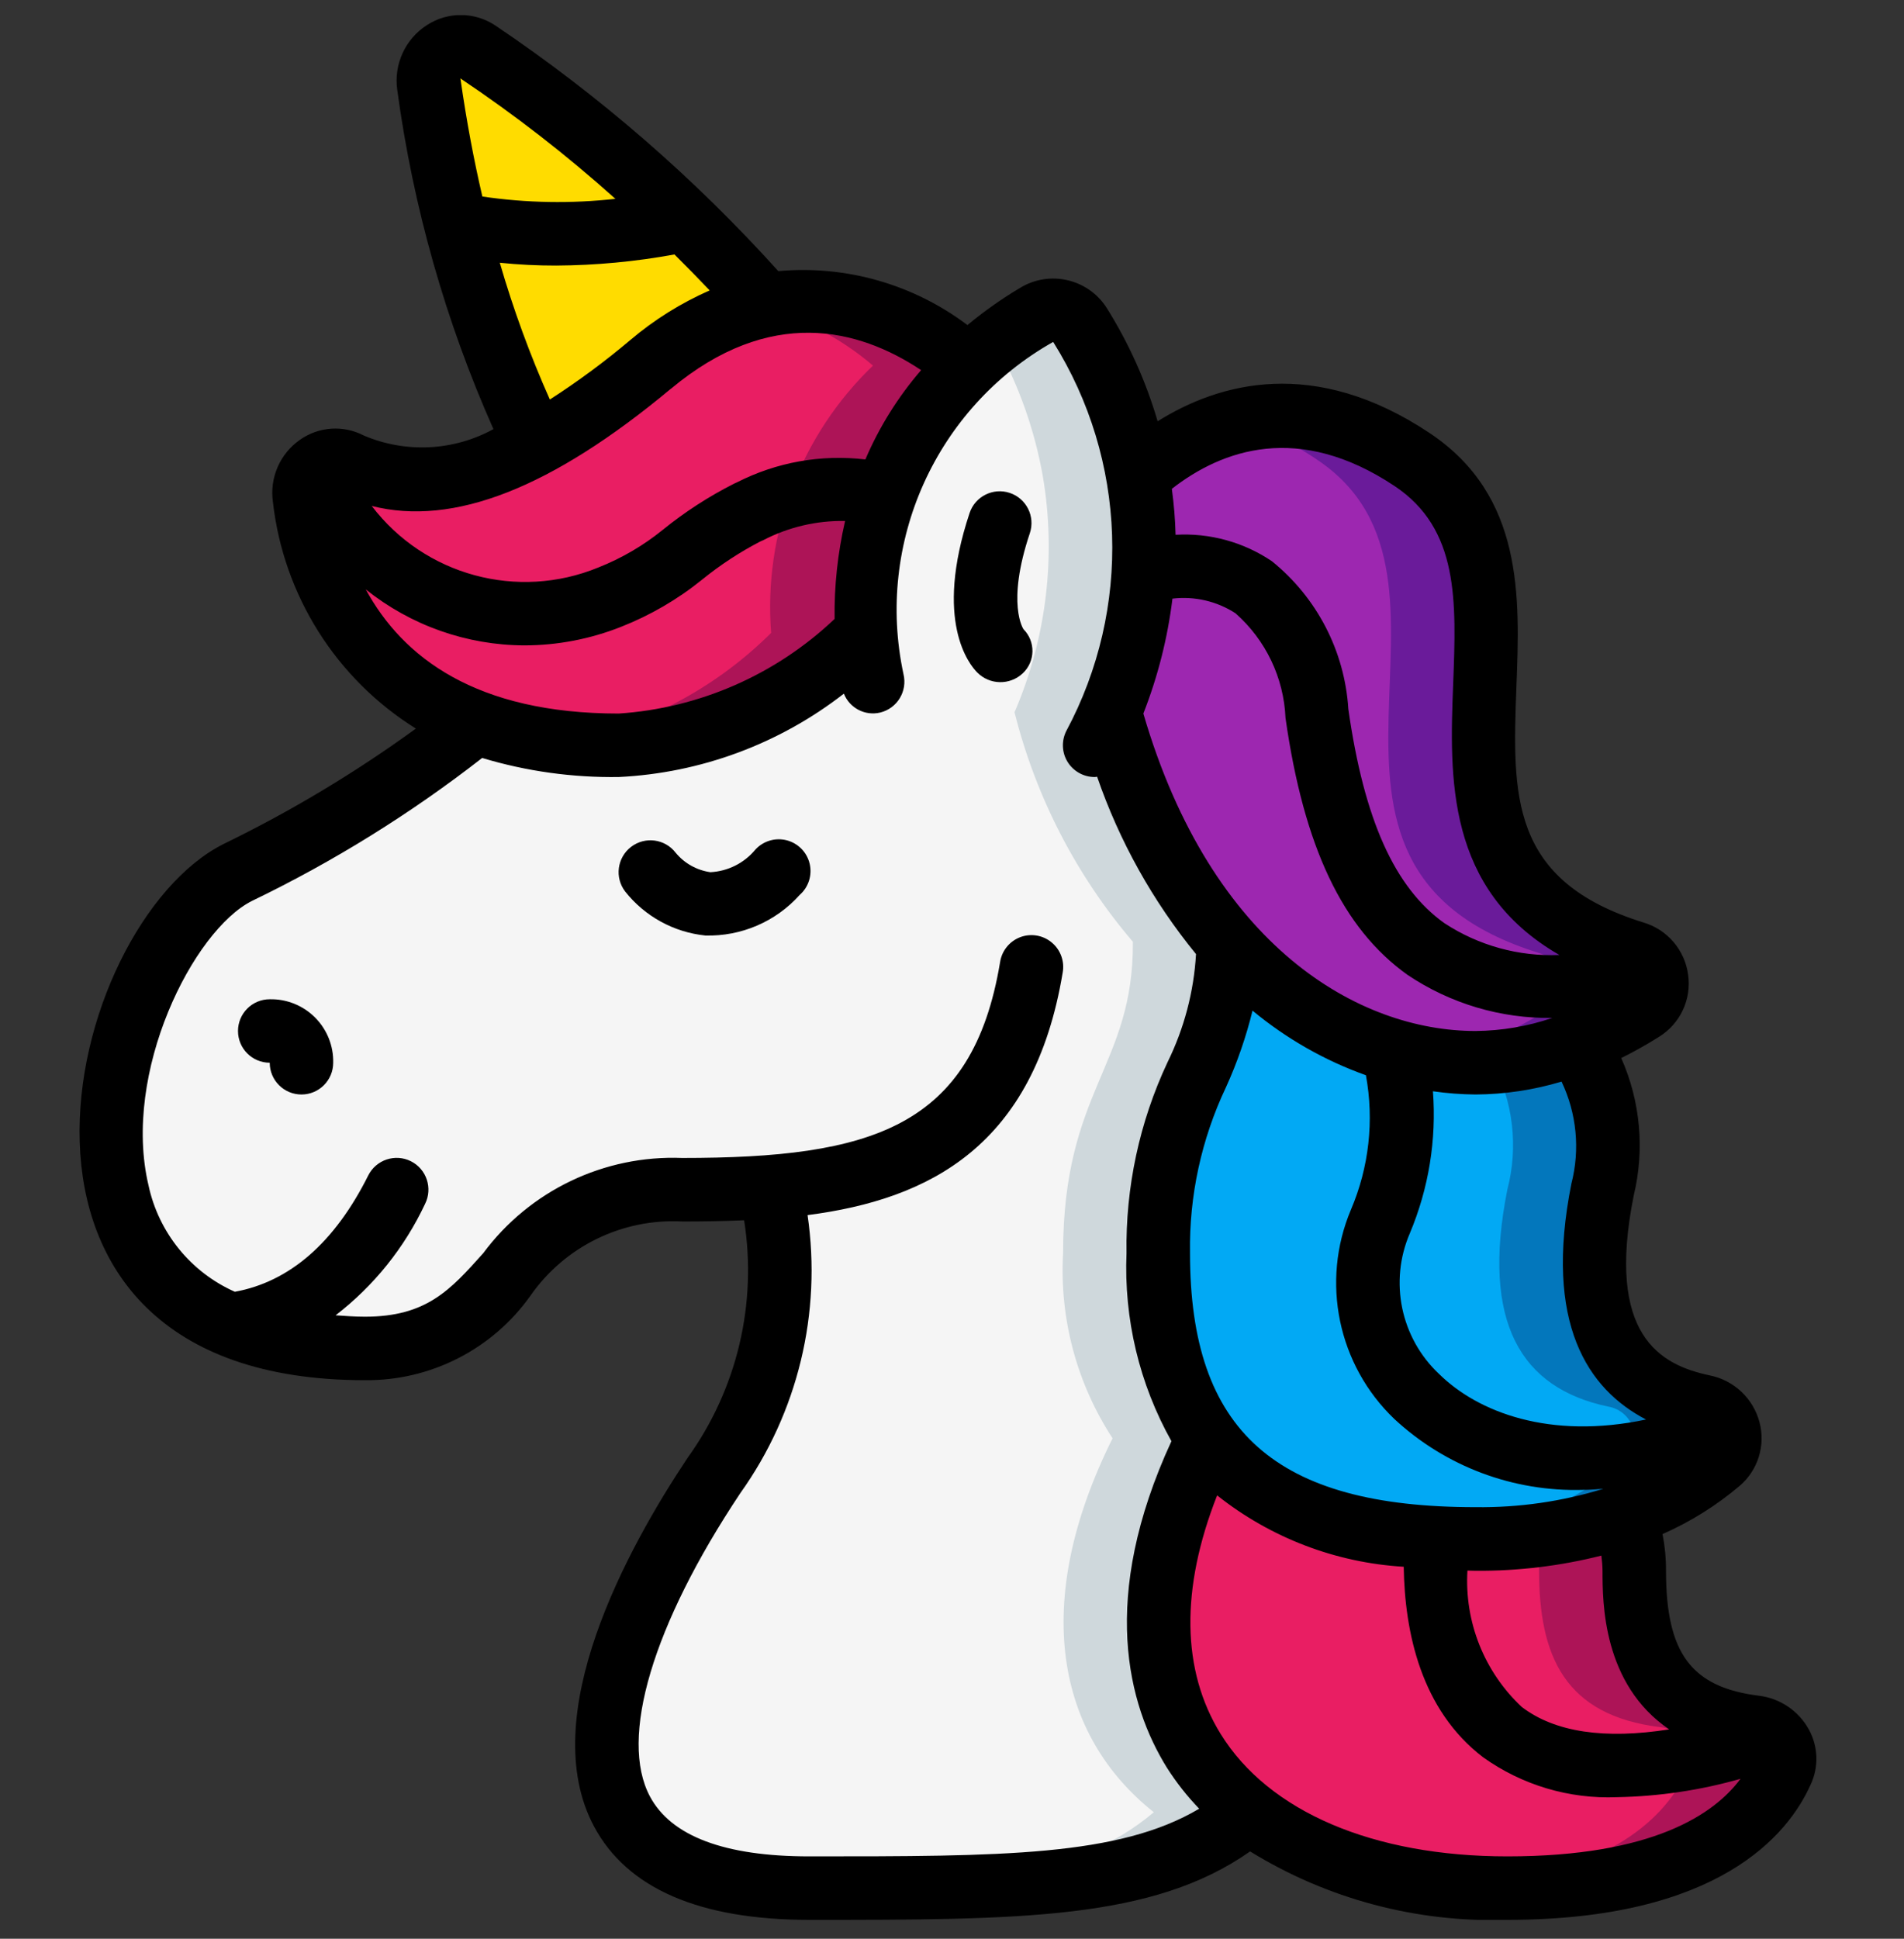 <svg width="56" height="57" viewBox="0 0 56 57" fill="none" xmlns="http://www.w3.org/2000/svg">
<rect x="0" y="0" width="56" height="57" fill="#333333" stroke="none"/>
<g clip-path="url(#clip0_3_336)">
<path d="M36.736 53.281C34.085 55.512 30.371 55.512 23.8 55.512C15.4 55.512 17.267 48.979 21 43.379C22.769 40.926 23.363 37.818 22.624 34.885C21.821 34.951 20.972 34.979 20.067 34.979C14.467 34.979 15.4 39.645 10.733 39.645C-0.467 39.645 3.267 27.512 7 25.645C9.495 24.447 11.844 22.966 14 21.231C15.347 21.711 16.77 21.942 18.2 21.912C20.952 21.749 23.545 20.572 25.48 18.608C25.253 15.672 26.352 12.789 28.476 10.749C29.093 10.184 29.769 9.686 30.492 9.265C30.924 9.002 31.486 9.13 31.761 9.555C32.608 10.91 33.188 12.415 33.469 13.988C33.871 16.337 33.582 18.753 32.639 20.941C33.263 23.429 34.455 25.738 36.12 27.689V27.699C36.139 31.357 34.067 32.029 34.067 36.845C33.959 38.768 34.469 40.675 35.523 42.287C33.096 47.159 33.889 51.023 36.736 53.281Z" fill="#F5F5F5"/>
<path d="M35.523 42.287C34.469 40.675 33.959 38.768 34.067 36.845C34.067 32.029 36.139 31.357 36.12 27.699V27.689C34.455 25.738 33.263 23.429 32.639 20.941C33.582 18.753 33.871 16.337 33.469 13.988C33.188 12.415 32.608 10.91 31.761 9.555C31.486 9.13 30.924 9.002 30.492 9.265C30.07 9.514 29.665 9.789 29.279 10.089C29.955 11.302 30.425 12.62 30.669 13.988C31.071 16.337 30.782 18.753 29.839 20.941C30.463 23.429 31.655 25.738 33.32 27.689V27.699C33.339 31.357 31.267 32.029 31.267 36.845C31.159 38.768 31.669 40.675 32.723 42.287C30.296 47.159 31.089 51.023 33.936 53.281C31.649 55.206 28.566 55.469 23.545 55.506C23.631 55.506 23.711 55.512 23.8 55.512C30.371 55.512 34.085 55.512 36.736 53.281C33.889 51.023 33.096 47.159 35.523 42.287Z" fill="#CFD8DC"/>
<path d="M25.48 18.608C23.545 20.572 20.952 21.749 18.2 21.912C16.77 21.942 15.347 21.711 14 21.231C11.185 20.189 9.221 17.621 8.951 14.632C8.894 14.29 9.031 13.945 9.307 13.735C9.583 13.526 9.953 13.487 10.267 13.633C11.583 14.305 13.3 14.38 15.755 13.055C16.956 12.389 18.088 11.604 19.133 10.712C20.107 9.853 21.282 9.256 22.549 8.976C24.692 8.636 26.872 9.289 28.476 10.749C26.352 12.789 25.253 15.672 25.48 18.608Z" fill="#E91E63"/>
<path d="M28.476 10.749C26.872 9.289 24.692 8.636 22.549 8.976C22.486 8.989 22.421 9.013 22.356 9.028C23.58 9.34 24.716 9.929 25.676 10.749C23.552 12.789 22.453 15.672 22.68 18.608C21.003 20.276 18.858 21.393 16.529 21.81C17.084 21.876 17.642 21.91 18.2 21.912C20.952 21.749 23.545 20.572 25.48 18.608C25.253 15.672 26.352 12.789 28.476 10.749Z" fill="#AD1457"/>
<path d="M48.3 29.696C47.676 30.092 47.013 30.424 46.321 30.685C45.391 31.051 44.4 31.241 43.4 31.245C40.58 31.152 37.932 29.862 36.12 27.699V27.689C34.455 25.738 33.263 23.429 32.639 20.941C33.582 18.753 33.871 16.337 33.469 13.988C35.661 11.837 39.104 11.634 41.533 13.512C46.788 17.012 39.723 25.431 48.057 28.016C48.408 28.119 48.666 28.417 48.718 28.778C48.77 29.14 48.607 29.498 48.3 29.696Z" fill="#9D27B0"/>
<path d="M48.057 28.016C39.723 25.431 46.788 17.012 41.533 13.512C40.044 12.39 38.133 11.988 36.317 12.412C37.18 12.636 37.998 13.008 38.733 13.512C43.988 17.012 36.923 25.431 45.257 28.016C45.608 28.119 45.866 28.417 45.918 28.778C45.97 29.14 45.807 29.498 45.5 29.696C44.876 30.092 44.213 30.424 43.521 30.685C43.031 30.874 42.523 31.016 42.007 31.111C42.466 31.195 42.932 31.24 43.4 31.245C44.4 31.241 45.391 31.051 46.321 30.685C47.013 30.424 47.676 30.092 48.3 29.696C48.607 29.498 48.77 29.14 48.718 28.778C48.666 28.417 48.408 28.119 48.057 28.016Z" fill="#6A1B9A"/>
<path d="M50.559 42.977C49.733 43.682 48.779 44.221 47.749 44.564C46.349 45.036 44.878 45.267 43.4 45.245C39.517 45.245 36.96 44.256 35.523 42.287C34.469 40.675 33.959 38.768 34.067 36.845C34.067 32.029 36.139 31.357 36.12 27.699C37.932 29.862 40.58 31.152 43.4 31.245C44.4 31.241 45.391 31.051 46.321 30.685C47.254 31.908 47.555 33.5 47.133 34.979C46.359 38.871 47.525 40.812 50.092 41.353C50.449 41.411 50.741 41.669 50.841 42.017C50.941 42.365 50.831 42.739 50.559 42.977Z" fill="#02A9F4"/>
<path d="M50.092 41.353C47.525 40.812 46.359 38.871 47.133 34.979C47.555 33.5 47.254 31.908 46.321 30.685C45.542 30.986 44.722 31.166 43.889 31.22C44.505 32.373 44.664 33.715 44.333 34.979C43.559 38.871 44.725 40.812 47.292 41.353C47.649 41.411 47.941 41.669 48.041 42.017C48.141 42.365 48.031 42.739 47.759 42.977C46.933 43.682 45.979 44.221 44.949 44.564C43.969 44.901 42.95 45.111 41.917 45.189C42.389 45.225 42.881 45.245 43.4 45.245C44.878 45.267 46.349 45.036 47.749 44.564C48.779 44.221 49.733 43.682 50.559 42.977C50.831 42.739 50.941 42.365 50.841 42.017C50.741 41.669 50.449 41.411 50.092 41.353Z" fill="#0377BC"/>
<path d="M52.407 52.077C51.781 53.468 49.896 55.512 44.333 55.512C41.622 55.641 38.947 54.856 36.736 53.281C33.889 51.023 33.096 47.159 35.523 42.287C36.96 44.256 39.517 45.245 43.4 45.245C44.878 45.267 46.349 45.036 47.749 44.564C47.976 45.071 48.084 45.623 48.067 46.179C48.067 48.68 48.813 50.435 51.632 50.78C51.93 50.807 52.197 50.974 52.35 51.231C52.504 51.488 52.525 51.803 52.407 52.077Z" fill="#E91E63"/>
<path d="M51.632 50.78C48.813 50.435 48.067 48.68 48.067 46.179C48.084 45.623 47.976 45.071 47.749 44.564C46.906 44.85 46.033 45.042 45.147 45.137C45.229 45.478 45.269 45.828 45.267 46.179C45.267 48.68 46.013 50.435 48.832 50.78C49.13 50.807 49.397 50.974 49.55 51.231C49.703 51.488 49.724 51.803 49.607 52.077C49.039 53.339 47.425 55.133 42.98 55.456C43.42 55.49 43.87 55.512 44.333 55.512C49.896 55.512 51.781 53.468 52.407 52.077C52.525 51.803 52.504 51.488 52.35 51.231C52.197 50.974 51.93 50.807 51.632 50.78Z" fill="#AD1457"/>
<path d="M22.549 8.976C21.282 9.256 20.107 9.853 19.133 10.712C18.088 11.604 16.956 12.389 15.755 13.055C14.153 9.732 13.092 6.175 12.609 2.517C12.543 2.145 12.701 1.769 13.013 1.556C13.325 1.342 13.733 1.331 14.056 1.528C17.193 3.639 20.047 6.141 22.549 8.976Z" fill="#FFDC00"/>
<path d="M10.733 40.579C12.665 40.598 14.484 39.67 15.602 38.094C16.613 36.644 18.302 35.819 20.067 35.912C20.675 35.912 21.28 35.903 21.886 35.877C22.274 38.333 21.677 40.843 20.224 42.861C18.45 45.519 15.738 50.461 17.473 53.702C18.447 55.522 20.575 56.445 23.8 56.445C30.005 56.445 33.906 56.445 36.768 54.433C39.037 55.832 41.669 56.532 44.333 56.445C50.539 56.445 52.589 53.949 53.249 52.479C53.498 51.958 53.479 51.35 53.2 50.845C52.9 50.302 52.358 49.934 51.742 49.857C49.747 49.609 49 48.612 49 46.179C49.002 45.818 48.967 45.458 48.898 45.103C49.722 44.741 50.488 44.261 51.174 43.679C51.708 43.219 51.931 42.494 51.75 41.813C51.564 41.112 50.995 40.578 50.284 40.437C48.816 40.127 47.234 39.247 48.049 35.157C48.378 33.804 48.249 32.38 47.683 31.107C48.065 30.919 48.437 30.71 48.797 30.482C49.418 30.098 49.753 29.384 49.651 28.662C49.556 27.933 49.04 27.329 48.334 27.121C44.386 25.895 44.483 23.373 44.601 20.178C44.702 17.552 44.817 14.578 42.047 12.731C38.652 10.471 35.858 11.253 34.048 12.386C33.704 11.212 33.2 10.09 32.55 9.053C32.006 8.2 30.881 7.936 30.014 8.457C29.466 8.782 28.945 9.15 28.454 9.557C26.861 8.356 24.878 7.79 22.891 7.971C20.421 5.233 17.627 2.808 14.568 0.749C13.961 0.344 13.17 0.339 12.558 0.737C11.916 1.148 11.575 1.897 11.685 2.651C12.152 6.09 13.104 9.445 14.513 12.617C13.337 13.261 11.931 13.329 10.698 12.804C10.097 12.491 9.371 12.541 8.818 12.933C8.231 13.345 7.925 14.051 8.027 14.761C8.339 17.506 9.887 19.959 12.232 21.421C10.452 22.714 8.562 23.848 6.583 24.81C1.846 27.18 -1.366 40.579 10.733 40.579ZM44.333 54.579C40.391 54.579 37.318 53.267 35.903 50.982C34.747 49.115 34.718 46.709 35.798 43.965C37.368 45.212 39.284 45.945 41.286 46.064C41.315 47.995 41.797 50.272 43.619 51.664C44.767 52.484 46.155 52.897 47.564 52.838C48.791 52.816 50.011 52.635 51.192 52.298C50.422 53.337 48.608 54.579 44.333 54.579ZM34.484 17.6C35.133 17.523 35.789 17.675 36.337 18.03C37.227 18.814 37.759 19.926 37.809 21.11C38.35 24.903 39.489 27.303 41.401 28.664C42.658 29.508 44.143 29.949 45.657 29.928C44.93 30.176 44.168 30.305 43.4 30.312C39.971 30.312 35.633 27.846 33.628 20.979C34.054 19.893 34.342 18.758 34.484 17.6ZM36.839 29.713C37.831 30.536 38.96 31.18 40.174 31.613C40.419 32.945 40.265 34.32 39.733 35.566C38.841 37.684 39.349 40.133 41.011 41.72C42.516 43.116 44.509 43.864 46.561 43.803C46.754 43.803 46.959 43.784 47.158 43.772C45.941 44.145 44.673 44.328 43.4 44.312C37.512 44.312 35 42.079 35 36.845C34.973 35.158 35.336 33.487 36.06 31.962C36.389 31.238 36.65 30.485 36.839 29.713ZM47.133 46.179C47.133 47.119 47.139 49.516 49.093 50.845C47.196 51.143 45.733 50.931 44.757 50.185C43.654 49.153 43.069 47.683 43.16 46.176C43.242 46.176 43.319 46.182 43.403 46.182C44.649 46.191 45.891 46.041 47.099 45.736C47.119 45.883 47.131 46.031 47.133 46.179ZM46.218 34.797C45.397 38.917 46.707 40.848 48.413 41.735C45.578 42.333 43.466 41.52 42.324 40.394C41.196 39.334 40.853 37.681 41.466 36.259C42.02 34.941 42.253 33.51 42.145 32.084C42.56 32.144 42.98 32.175 43.4 32.179C44.256 32.174 45.107 32.046 45.928 31.8C46.373 32.734 46.476 33.795 46.218 34.797ZM41.016 14.289C42.915 15.554 42.834 17.665 42.74 20.11C42.635 22.846 42.518 26.152 45.865 28.077C44.668 28.126 43.486 27.8 42.484 27.143C41.019 26.1 40.12 24.099 39.657 20.845C39.55 19.145 38.733 17.568 37.407 16.499C36.574 15.937 35.579 15.665 34.576 15.723C34.564 15.271 34.527 14.82 34.466 14.372C35.951 13.216 38.198 12.414 41.016 14.289ZM18.1 5.846C16.798 5.991 15.483 5.969 14.187 5.778C13.939 4.713 13.72 3.559 13.542 2.306C15.143 3.378 16.666 4.56 18.1 5.846ZM14.7 7.725C15.251 7.781 15.803 7.809 16.357 7.808C17.524 7.801 18.689 7.692 19.837 7.481C20.18 7.821 20.525 8.171 20.873 8.538C20.029 8.909 19.243 9.4 18.54 9.996C17.789 10.63 16.998 11.215 16.172 11.746C15.59 10.441 15.098 9.098 14.7 7.725ZM19.732 11.431C22.642 9.004 25.238 9.648 27.092 10.882C26.413 11.668 25.86 12.554 25.452 13.508C24.156 13.354 22.843 13.587 21.68 14.179C21.651 14.19 21.623 14.203 21.596 14.217C20.847 14.595 20.141 15.052 19.49 15.58C18.919 16.043 18.28 16.415 17.597 16.685C15.223 17.66 12.489 16.918 10.934 14.876C13.332 15.484 16.224 14.352 19.732 11.429V11.431ZM10.757 17.328C12.082 18.388 13.726 18.969 15.423 18.975C16.397 18.974 17.362 18.788 18.267 18.429C19.126 18.091 19.929 17.624 20.647 17.044C21.181 16.61 21.758 16.232 22.369 15.916C22.394 15.906 22.42 15.896 22.444 15.884C23.188 15.497 24.017 15.302 24.856 15.317C24.638 16.261 24.534 17.228 24.547 18.197C22.82 19.836 20.575 20.82 18.2 20.979C14 20.979 11.844 19.328 10.757 17.327V17.328ZM7.417 26.485C9.814 25.328 12.081 23.921 14.181 22.285C15.484 22.677 16.84 22.865 18.2 22.845C20.606 22.728 22.918 21.873 24.82 20.394C24.989 20.82 25.445 21.056 25.89 20.949C26.39 20.826 26.695 20.321 26.573 19.82C25.742 15.952 27.527 11.993 30.976 10.053C33.148 13.522 33.294 17.888 31.36 21.495C31.215 21.785 31.231 22.13 31.402 22.405C31.574 22.68 31.876 22.847 32.2 22.845C32.223 22.845 32.245 22.838 32.268 22.836C32.922 24.733 33.907 26.498 35.177 28.051C35.113 29.158 34.827 30.24 34.337 31.235C33.514 32.989 33.102 34.908 33.133 36.845C33.053 38.774 33.51 40.688 34.454 42.372C32.32 46.993 33.18 50.13 34.316 51.964C34.593 52.4 34.912 52.806 35.27 53.178C32.902 54.579 29.483 54.579 23.8 54.579C21.317 54.579 19.743 53.987 19.118 52.821C18.2 51.106 19.194 47.77 21.776 43.897C23.465 41.53 24.172 38.602 23.752 35.725C27.358 35.259 30.408 33.679 31.254 28.603C31.317 28.27 31.196 27.929 30.936 27.712C30.677 27.494 30.32 27.434 30.003 27.555C29.687 27.677 29.461 27.96 29.413 28.295C28.602 33.155 25.629 34.045 20.067 34.045C17.772 33.954 15.581 35.002 14.212 36.845C13.243 37.928 12.543 38.712 10.733 38.712C10.43 38.712 10.154 38.69 9.871 38.671C10.996 37.805 11.898 36.682 12.501 35.397C12.733 34.936 12.547 34.374 12.087 34.142C11.626 33.91 11.064 34.096 10.832 34.557C9.839 36.541 8.516 37.685 6.907 37.979C5.609 37.402 4.666 36.239 4.368 34.851C3.582 31.53 5.683 27.348 7.417 26.485Z" fill="black"/>
<path d="M30.081 19.796C30.259 19.629 30.362 19.397 30.366 19.153C30.37 18.909 30.276 18.674 30.104 18.501C30.104 18.501 29.588 17.764 30.29 15.674C30.453 15.184 30.188 14.655 29.699 14.492C29.209 14.329 28.68 14.594 28.517 15.084C27.456 18.269 28.517 19.548 28.743 19.772C29.109 20.141 29.702 20.152 30.081 19.796Z" fill="black"/>
<path d="M7.933 31.245C7.933 31.761 8.351 32.179 8.867 32.179C9.382 32.179 9.8 31.761 9.8 31.245C9.811 30.747 9.617 30.266 9.265 29.914C8.912 29.561 8.432 29.368 7.933 29.379C7.418 29.379 7 29.797 7 30.312C7 30.828 7.418 31.245 7.933 31.245Z" fill="black"/>
<path d="M20.745 27.505C21.801 27.534 22.817 27.097 23.522 26.31C23.782 26.081 23.893 25.728 23.813 25.392C23.733 25.056 23.473 24.791 23.138 24.705C22.803 24.619 22.448 24.725 22.215 24.981C21.886 25.377 21.407 25.617 20.893 25.643C20.494 25.586 20.131 25.383 19.874 25.073C19.56 24.662 18.973 24.584 18.562 24.898C18.151 25.212 18.073 25.8 18.387 26.211C18.966 26.943 19.817 27.409 20.745 27.505Z" fill="black"/>
</g>
<defs>
<clipPath id="clip0_3_336">
<rect width="56" height="56" fill="white" transform="translate(0 0.445)"/>
</clipPath>
</defs>
</svg>
